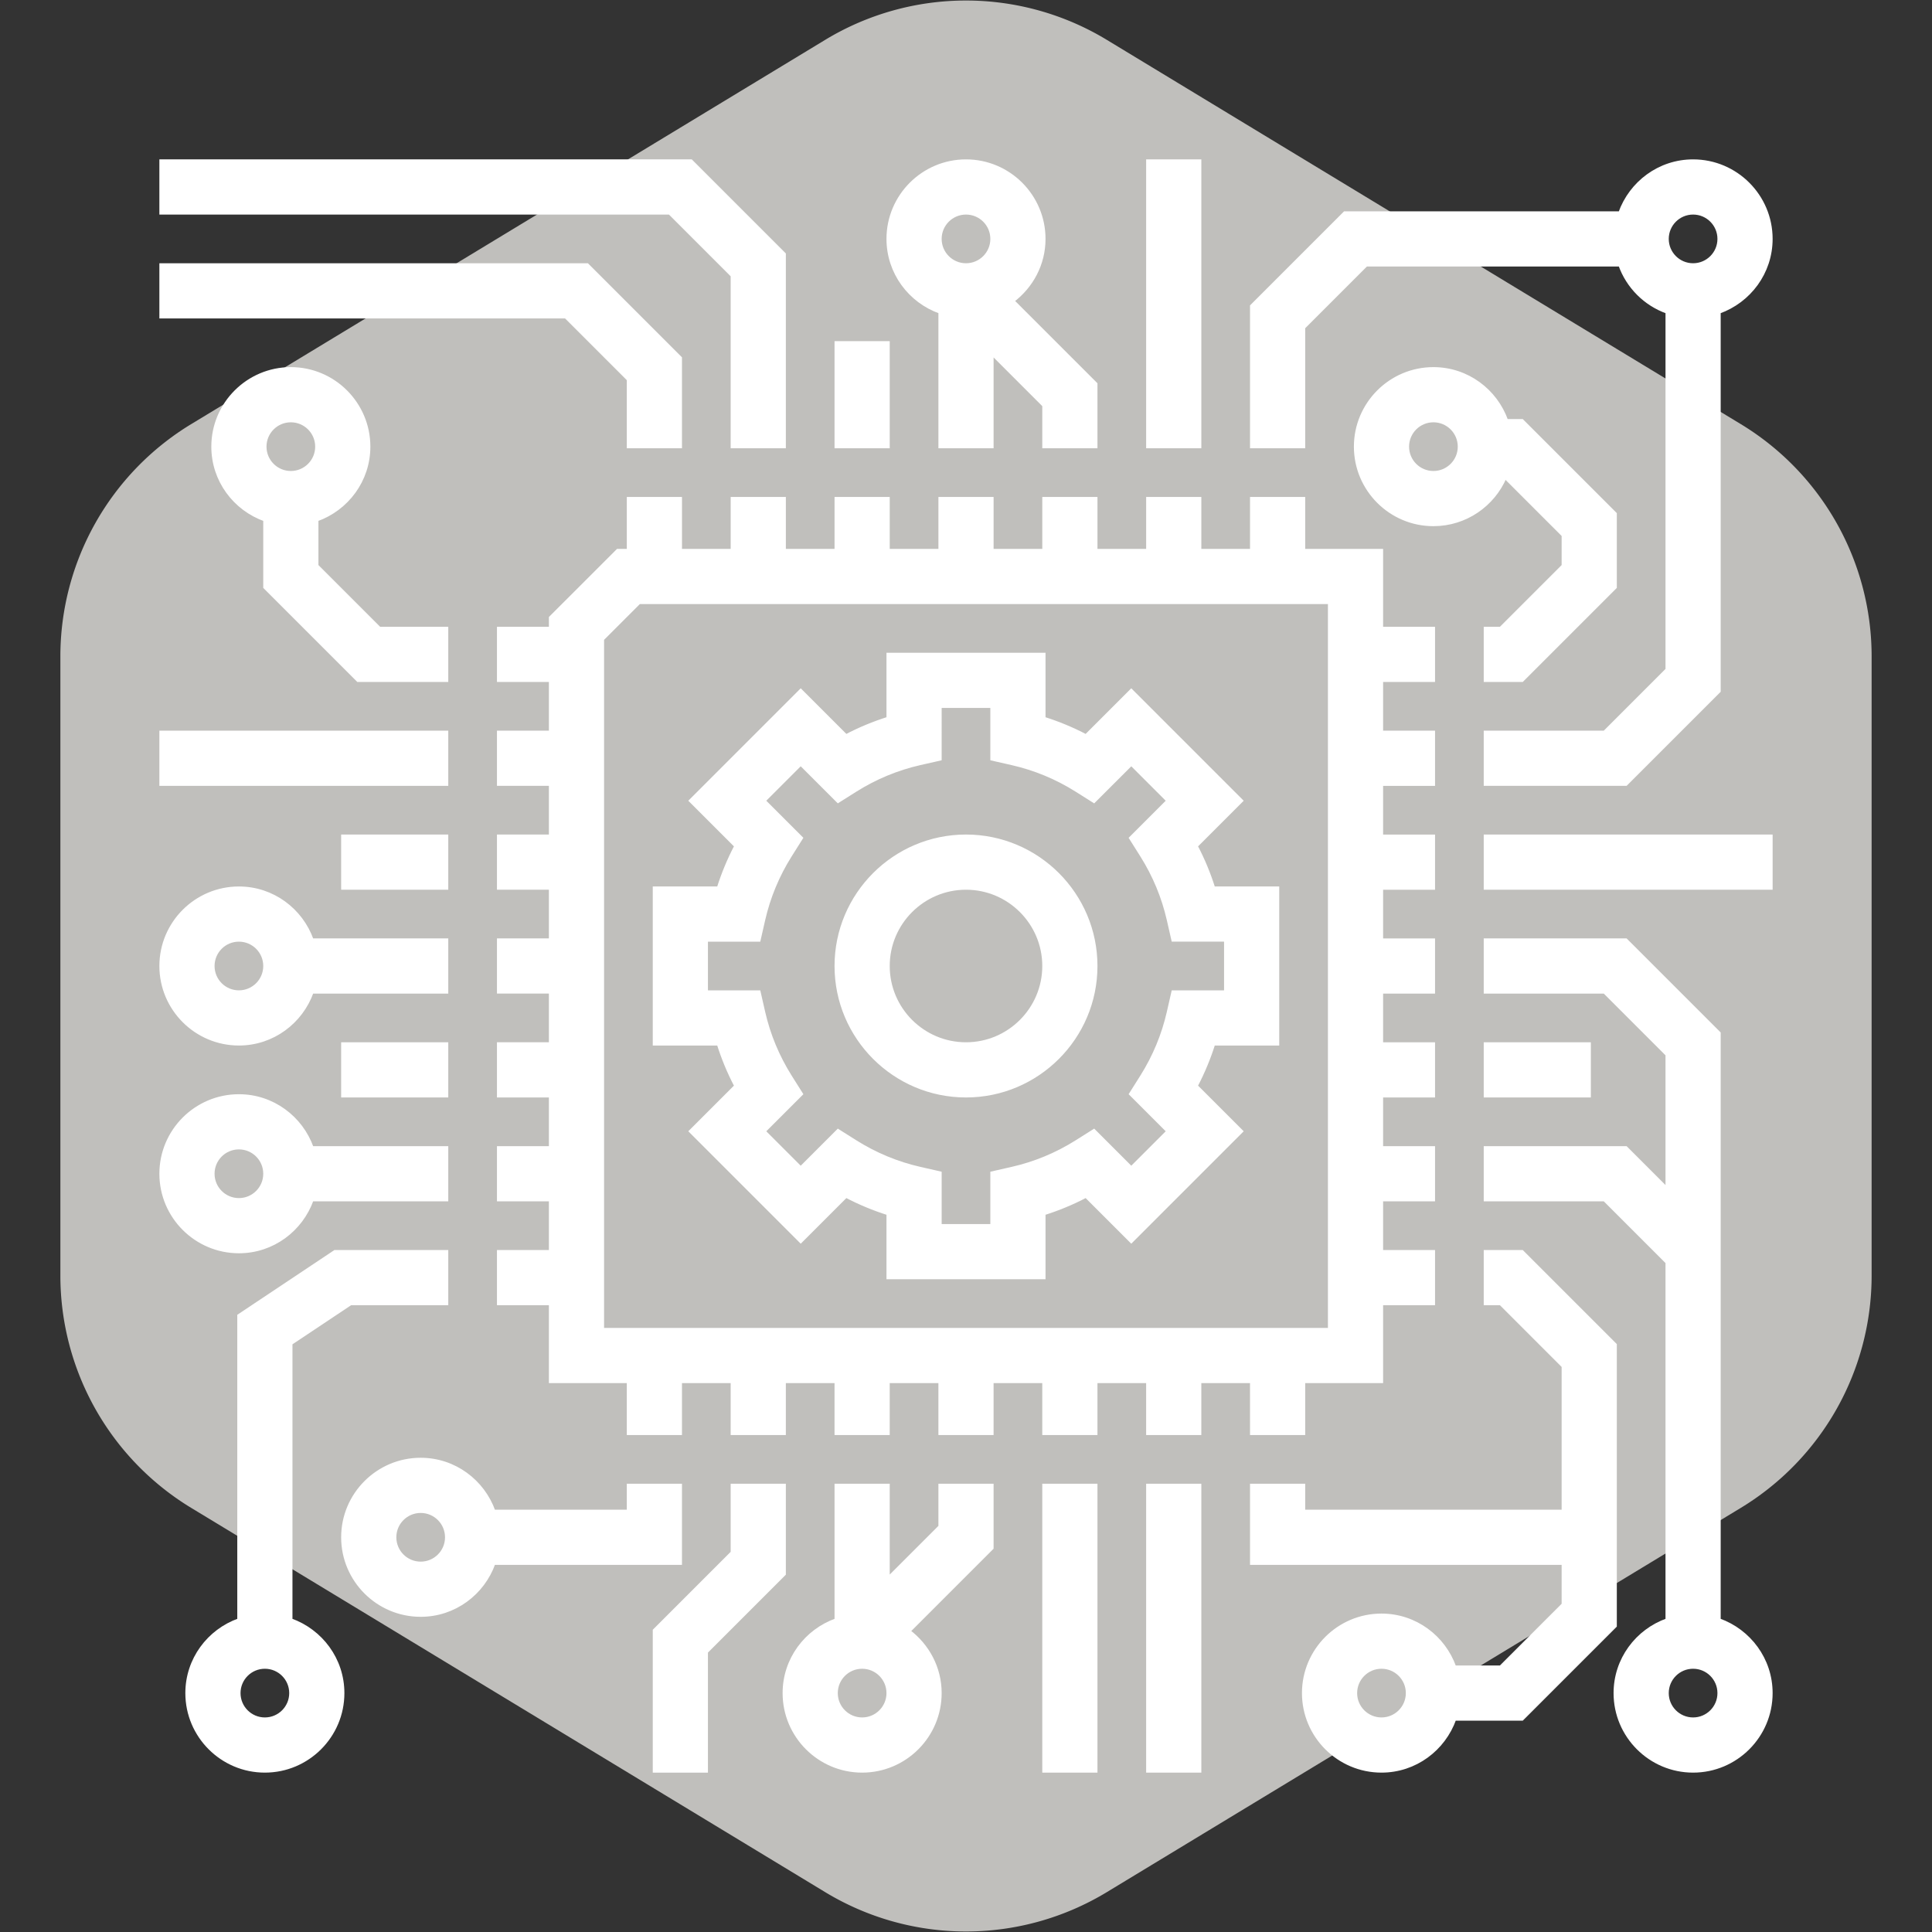 <svg fill="#ffffff" version="1.1" id="Layer_1" xmlns="http://www.w3.org/2000/svg" xmlns:xlink="http://www.w3.org/1999/xlink" viewBox="-49.6 -49.6 595.20 595.20" xml:space="preserve" width="212px" height="212px" stroke="#ffffff"><rect x="-49.6" y="-49.6" width="595.20" height="595.20" fill="#333333" stroke="none"/><g id="SVGRepo_bgCarrier" stroke-width="0"><path transform="translate(-49.6, -49.6), scale(37.2)" fill="#c0bfbc" d="M9.166.33a2.25 2.25 0 00-2.332 0l-5.25 3.182A2.25 2.25 0 00.5 5.436v5.128a2.25 2.25 0 001.084 1.924l5.25 3.182a2.25 2.25 0 002.332 0l5.25-3.182a2.25 2.25 0 001.084-1.924V5.436a2.25 2.25 0 00-1.084-1.924L9.166.33z" strokewidth="0"></path></g><g id="SVGRepo_tracerCarrier" stroke-linecap="round" stroke-linejoin="round"></g><g id="SVGRepo_iconCarrier"> <g> <g> <g> <path d="M40,449.472V364.28L58.424,352H88v-16H53.576L24,355.72v93.752C14.704,452.784,8,461.584,8,472c0,13.232,10.768,24,24,24 s24-10.768,24-24C56,461.584,49.288,452.784,40,449.472z M32,480c-4.416,0-8-3.584-8-8c0-4.416,3.584-8,8-8s8,3.584,8,8 C40,476.416,36.416,480,32,480z"></path> <path d="M46.528,320H88v-16H46.528c-3.312-9.288-12.112-16-22.528-16c-13.232,0-24,10.768-24,24s10.768,24,24,24 C34.416,336,43.216,329.288,46.528,320z M16,312c0-4.416,3.584-8,8-8s8,3.584,8,8c0,4.416-3.584,8-8,8S16,316.416,16,312z"></path> <path d="M24,272c10.416,0,19.216-6.712,22.528-16H88v-16H46.528c-3.312-9.296-12.112-16-22.528-16c-13.232,0-24,10.768-24,24 S10.768,272,24,272z M24,240c4.416,0,8,3.584,8,8s-3.584,8-8,8s-8-3.584-8-8C16,243.584,19.584,240,24,240z"></path> <rect x="56" y="272" width="32" height="16"></rect> <rect x="56" y="208" width="32" height="16"></rect> <rect y="176" width="88" height="16"></rect> <path d="M60.688,160H88v-16H67.312L48,124.688v-14.16C57.288,107.216,64,98.416,64,88c0-13.232-10.768-24-24-24S16,74.768,16,88 c0,10.416,6.704,19.216,16,22.528v20.784L60.688,160z M40,80c4.416,0,8,3.584,8,8s-3.584,8-8,8s-8-3.584-8-8S35.584,80,40,80z"></path> <polygon points="144,67.312 144,88 160,88 160,60.688 131.312,32 0,32 0,48 124.688,48 "></polygon> <polygon points="176,35.312 176,88 192,88 192,28.688 163.312,0 0,0 0,16 156.688,16 "></polygon> <rect x="208" y="56" width="16" height="32"></rect> <rect x="304" width="16" height="88"></rect> <path d="M240,46.528V88h16V59.312l16,16V88h16V68.688L262.392,43.08C268.192,38.696,272,31.816,272,24c0-13.232-10.768-24-24-24 s-24,10.768-24,24C224,34.416,230.704,43.216,240,46.528z M248,16c4.416,0,8,3.584,8,8s-3.584,8-8,8s-8-3.584-8-8 S243.584,16,248,16z"></path> <path d="M352,51.312L371.312,32h78.16c2.416,6.776,7.752,12.112,14.528,14.528v110.16L444.688,176H408v16h43.312L480,163.312 V46.528c9.288-3.312,16-12.112,16-22.528c0-13.232-10.768-24-24-24c-10.416,0-19.216,6.712-22.528,16h-84.784L336,44.688V88h16 V51.312z M472,16c4.416,0,8,3.584,8,8s-3.584,8-8,8c-4.416,0-8-3.584-8-8S467.584,16,472,16z"></path> <path d="M414.08,97.392l17.92,17.92v9.376L412.688,144H408v16h11.312L448,131.312v-22.624L419.312,80h-4.784 c-3.312-9.288-12.112-16-22.528-16c-13.232,0-24,10.768-24,24s10.768,24,24,24C401.904,112,410.416,105.968,414.08,97.392z M392,96c-4.416,0-8-3.584-8-8s3.584-8,8-8c4.416,0,8,3.584,8,8S396.416,96,392,96z"></path> <rect x="408" y="208" width="88" height="16"></rect> <path d="M480,449.472V268.688L451.312,240H408v16h36.688L464,275.312v41.376L451.312,304H408v16h36.688L464,339.312v110.16 c-9.296,3.312-16,12.112-16,22.528c0,13.232,10.768,24,24,24s24-10.768,24-24C496,461.584,489.288,452.784,480,449.472z M472,480 c-4.416,0-8-3.584-8-8c0-4.416,3.584-8,8-8c4.416,0,8,3.584,8,8C480,476.416,476.416,480,472,480z"></path> <rect x="408" y="272" width="32" height="16"></rect> <path d="M448,364.688L419.312,336H408v16h4.688L432,371.312V416h-80v-8h-16v24h96v12.688L412.688,464h-14.16 c-3.312-9.288-12.112-16-22.528-16c-13.232,0-24,10.768-24,24s10.768,24,24,24c10.416,0,19.216-6.712,22.528-16h20.784 L448,451.312V364.688z M376,480c-4.416,0-8-3.584-8-8c0-4.416,3.584-8,8-8c4.416,0,8,3.584,8,8C384,476.416,380.416,480,376,480z "></path> <path d="M160,408h-16v8h-41.472c-3.312-9.288-12.112-16-22.528-16c-13.232,0-24,10.768-24,24s10.768,24,24,24 c10.416,0,19.216-6.712,22.528-16H160V408z M80,432c-4.416,0-8-3.584-8-8c0-4.416,3.584-8,8-8s8,3.584,8,8 C88,428.416,84.416,432,80,432z"></path> <rect x="304" y="408" width="16" height="88"></rect> <rect x="272" y="408" width="16" height="88"></rect> <path d="M240,420.688l-16,16V408h-16v41.472c-9.296,3.312-16,12.112-16,22.528c0,13.232,10.768,24,24,24s24-10.768,24-24 c0-7.816-3.808-14.696-9.608-19.08L256,427.312V408h-16V420.688z M216,480c-4.416,0-8-3.584-8-8c0-4.416,3.584-8,8-8s8,3.584,8,8 C224,476.416,220.416,480,216,480z"></path> <polygon points="192,408 176,408 176,428.688 152,452.688 152,496 168,496 168,459.312 192,435.312 "></polygon> <path d="M336,392h16v-16h24v-24h16v-16h-16v-16h16v-16h-16v-16h16v-16h-16v-16h16v-16h-16v-16h16v-16h-16v-16h16v-16h-16v-16h16 v-16h-16v-24h-24v-16h-16v16h-16v-16h-16v16h-16v-16h-16v16h-16v-16h-16v16h-16v-16h-16v16h-16v-16h-16v16h-16v-16h-16v16h-3.312 L120,140.688V144h-16v16h16v16h-16v16h16v16h-16v16h16v16h-16v16h16v16h-16v16h16v16h-16v16h16v16h-16v16h16v24h24v16h16v-16h16 v16h16v-16h16v16h16v-16h16v16h16v-16h16v16h16v-16h16v16h16v-16h16V392z M136,360V147.312L147.312,136H360v224H136z"></path> <path d="M318.888,211.048l13.96-13.96l-33.936-33.936l-13.96,13.96c-4.16-2.184-8.488-3.976-12.952-5.384V152h-48v19.728 c-4.472,1.408-8.8,3.2-12.952,5.384l-13.96-13.96l-33.936,33.936l13.96,13.96c-2.176,4.16-3.976,8.488-5.384,12.952H152v48 h19.728c1.408,4.472,3.2,8.8,5.384,12.952l-13.96,13.96l33.936,33.936l13.96-13.96c4.16,2.176,8.48,3.976,12.952,5.384V344h48 v-19.728c4.472-1.408,8.8-3.2,12.952-5.384l13.96,13.96l33.936-33.936l-13.96-13.96c2.176-4.152,3.976-8.48,5.384-12.952H344v-48 h-19.728C322.864,219.528,321.072,215.2,318.888,211.048z M328,256h-16.224l-1.416,6.224c-1.6,7.016-4.368,13.672-8.216,19.792 l-3.408,5.408l11.496,11.496l-11.312,11.312l-11.496-11.496l-5.408,3.408c-6.12,3.848-12.776,6.616-19.792,8.216L256,311.776V328 h-16v-16.224l-6.224-1.416c-7.016-1.6-13.672-4.368-19.792-8.216l-5.408-3.408l-11.496,11.496l-11.312-11.312l11.496-11.496 l-3.408-5.408c-3.848-6.12-6.616-12.776-8.216-19.792L184.224,256H168v-16h16.224l1.416-6.224 c1.6-7.016,4.368-13.672,8.216-19.792l3.408-5.408l-11.496-11.496l11.312-11.312l11.496,11.488l5.408-3.408 c6.12-3.848,12.776-6.616,19.792-8.216l6.224-1.408V168h16v16.224l6.224,1.416c7.016,1.6,13.672,4.368,19.792,8.216l5.408,3.408 l11.496-11.488l11.312,11.312l-11.496,11.496l3.408,5.408c3.848,6.12,6.616,12.776,8.216,19.792l1.416,6.216H328V256z"></path> <path d="M248,208c-22.056,0-40,17.944-40,40c0,22.056,17.944,40,40,40c22.056,0,40-17.944,40-40C288,225.944,270.056,208,248,208 z M248,272c-13.232,0-24-10.768-24-24s10.768-24,24-24s24,10.768,24,24S261.232,272,248,272z"></path> </g> </g> </g> </g></svg>
